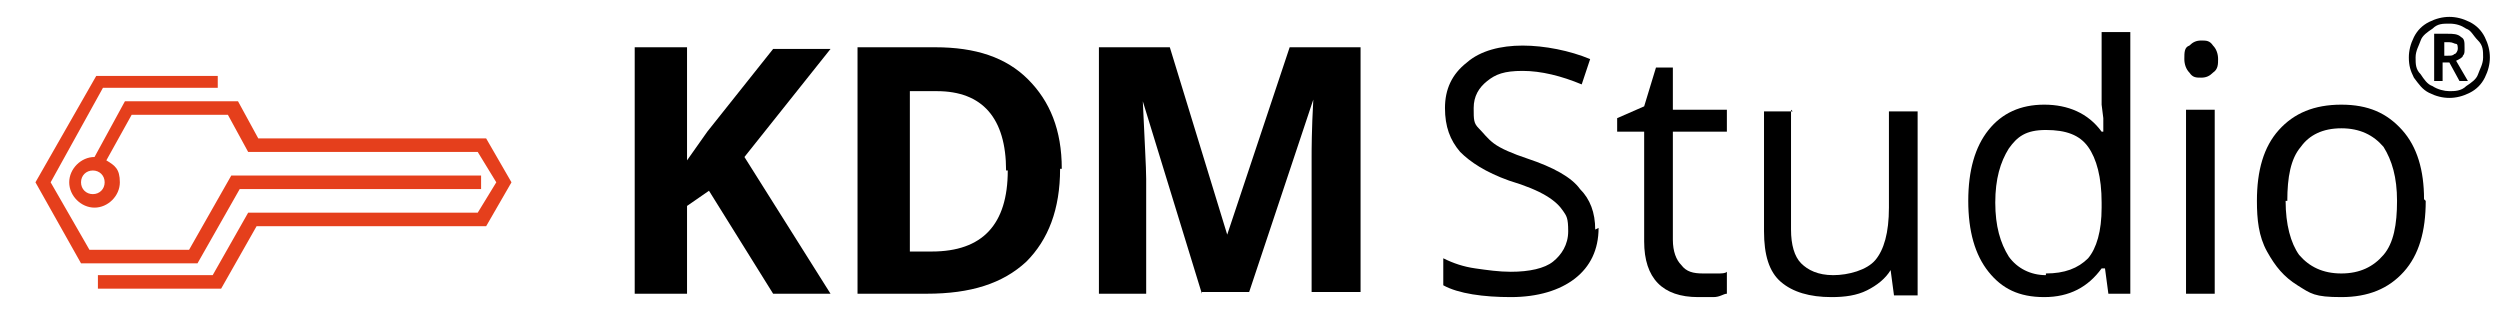 <?xml version="1.0" encoding="UTF-8"?>
<svg id="Ebene_1" data-name="Ebene 1" xmlns="http://www.w3.org/2000/svg" version="1.1" viewBox="0 0 148.1 18.4">
  <defs>
    <style>
      .cls-1 {
        fill: #000;
      }

      .cls-1, .cls-2 {
        stroke-width: 0px;
      }

      .cls-2 {
        fill: #e53f1c;
      }
    </style>
  </defs>
  <g>
    <path class="cls-1" d="M49.3,17.4h-3.5l-3.8-6.1-1.3.9v5.2h-3.1V2.8h3.1v6.7l1.2-1.7,3.9-4.9h3.4l-5.1,6.4,5.1,8.1Z"/>
    <path class="cls-1" d="M62.8,10c0,2.4-.7,4.2-2,5.5-1.4,1.3-3.3,1.9-5.9,1.9h-4.1V2.8h4.6c2.4,0,4.2.6,5.5,1.9s2,3,2,5.3ZM59.6,10.1c0-3.1-1.4-4.7-4.1-4.7h-1.6v9.5h1.3c3,0,4.5-1.6,4.5-4.8Z"/>
    <path class="cls-1" d="M71.2,17.4l-3.5-11.4h0c.1,2.3.2,3.9.2,4.6v6.8h-2.8V2.8h4.2l3.4,11.1h0l3.7-11.1h4.2v14.5h-2.9v-6.9c0-.3,0-.7,0-1.1,0-.4,0-1.6.1-3.4h0l-3.8,11.4h-2.8Z"/>
    <path class="cls-1" d="M94.7,13.5c0,1.3-.5,2.3-1.4,3-.9.7-2.2,1.1-3.8,1.1s-3.1-.2-4-.7v-1.6c.6.3,1.2.5,1.9.6s1.4.2,2.1.2c1.1,0,2-.2,2.5-.6s.9-1,.9-1.8-.1-.9-.3-1.2-.5-.6-1-.9c-.5-.3-1.2-.6-2.2-.9-1.4-.5-2.3-1.1-2.9-1.7-.6-.7-.9-1.5-.9-2.6s.4-2,1.3-2.7c.8-.7,2-1,3.3-1s2.8.3,4,.8l-.5,1.5c-1.2-.5-2.4-.8-3.5-.8s-1.6.2-2.1.6c-.5.4-.8.9-.8,1.6s0,.9.3,1.2.5.6.9.9c.4.3,1.1.6,2,.9,1.5.5,2.6,1.1,3.1,1.8.6.6.9,1.4.9,2.4Z"/>
    <path class="cls-1" d="M100.9,16.2c.3,0,.6,0,.8,0,.3,0,.5,0,.6-.1v1.3c-.2,0-.4.2-.8.2-.3,0-.7,0-.9,0-2.1,0-3.2-1.1-3.2-3.3v-6.5h-1.6v-.8l1.6-.7.7-2.3h1v2.5h3.2v1.3h-3.2v6.4c0,.7.2,1.2.5,1.5.3.4.7.5,1.3.5Z"/>
    <path class="cls-1" d="M106.1,6.5v7.1c0,.9.2,1.6.6,2,.4.4,1,.7,1.9.7s2-.3,2.5-.9c.5-.6.8-1.6.8-3.1v-5.7h1.7v10.9h-1.4l-.2-1.5h0c-.3.5-.8.9-1.4,1.2-.6.3-1.3.4-2.1.4-1.3,0-2.3-.3-3-.9-.7-.6-1-1.6-1-3v-7.1h1.7Z"/>
    <path class="cls-1" d="M124.5,15.9h0c-.8,1.1-1.9,1.7-3.4,1.7s-2.5-.5-3.3-1.5c-.8-1-1.2-2.4-1.2-4.2s.4-3.2,1.2-4.2,1.9-1.5,3.3-1.5,2.6.5,3.4,1.6h.1v-.8c0,0-.1-.8-.1-.8V1.9h1.7v15.5h-1.3l-.2-1.5ZM121.2,16.2c1.1,0,1.9-.3,2.5-.9.5-.6.8-1.6.8-3v-.3c0-1.5-.3-2.6-.8-3.3-.5-.7-1.3-1-2.5-1s-1.7.4-2.2,1.1c-.5.8-.8,1.8-.8,3.2s.3,2.4.8,3.2c.5.7,1.3,1.1,2.2,1.1Z"/>
    <path class="cls-1" d="M129.4,3.5c0-.4,0-.7.3-.8.2-.2.4-.3.7-.3s.5,0,.7.3c.2.2.3.5.3.8s0,.6-.3.8c-.2.2-.4.3-.7.3s-.5,0-.7-.3c-.2-.2-.3-.5-.3-.8ZM131.2,17.4h-1.7V6.5h1.7v10.9Z"/>
    <path class="cls-1" d="M143.7,11.9c0,1.8-.4,3.2-1.3,4.2-.9,1-2.1,1.5-3.7,1.5s-1.8-.2-2.6-.7-1.3-1.1-1.8-2-.6-1.9-.6-3c0-1.8.4-3.2,1.3-4.2.9-1,2.1-1.5,3.7-1.5s2.7.5,3.6,1.5,1.3,2.4,1.3,4.1ZM135.4,11.9c0,1.4.3,2.5.8,3.2.6.7,1.4,1.1,2.5,1.1s1.9-.4,2.5-1.1c.6-.7.8-1.8.8-3.2s-.3-2.4-.8-3.2c-.6-.7-1.4-1.1-2.5-1.1s-1.9.4-2.4,1.1c-.6.7-.8,1.8-.8,3.2Z"/>
    <path class="cls-1" d="M142.7,3.4c0-.4.1-.8.3-1.2.2-.4.5-.7.9-.9s.8-.3,1.2-.3.8.1,1.2.3c.4.2.7.5.9.9.2.4.3.8.3,1.2s-.1.8-.3,1.2c-.2.4-.5.7-.9.9-.4.2-.8.3-1.2.3s-.8-.1-1.2-.3c-.4-.2-.6-.5-.9-.9-.2-.4-.3-.7-.3-1.2ZM143.1,3.4c0,.4,0,.7.3,1,.2.3.4.6.7.7.3.2.7.3,1,.3s.7,0,1-.3c.3-.2.6-.4.7-.7s.3-.6.3-1,0-.7-.3-1-.4-.6-.7-.7c-.3-.2-.6-.3-1-.3s-.7,0-1,.3c-.3.2-.6.4-.7.7s-.3.6-.3,1ZM146,2.9c0,.2,0,.3-.1.4,0,.1-.2.2-.4.3l.7,1.2h-.5l-.6-1.1h-.4v1.1h-.5v-2.8h.8c.3,0,.6,0,.8.2.2.1.2.3.2.6ZM144.7,3.3h.3c.2,0,.3,0,.4-.1.1,0,.2-.2.2-.3s0-.3-.1-.3-.2-.1-.4-.1h-.3v.9Z"/>
  </g>
  <path class="cls-2" d="M5.5,11.5c-.4,0-.7-.3-.7-.7s.3-.7.7-.7.7.3.7.7-.3.7-.7.7M28.9,8.2h-13.6l-1.2-2.2h-6.7l-1.8,3.3c-.8,0-1.5.7-1.5,1.5s.7,1.5,1.5,1.5,1.5-.7,1.5-1.5-.3-1-.8-1.3l1.5-2.7h5.7l1.2,2.2h13.6l1.1,1.8-1.1,1.8h-13.6l-2.1,3.7h-6.8v.8h7.3l2.1-3.7h13.6l1.5-2.6-1.5-2.6Z"/>
  <polygon class="cls-2" points="14.2 11.2 28.5 11.2 28.5 10.4 13.7 10.4 11.2 14.8 5.3 14.8 3 10.8 6.1 5.2 12.9 5.2 12.9 4.5 5.7 4.5 2.1 10.8 4.8 15.6 11.7 15.6 14.2 11.2"/>
</svg>